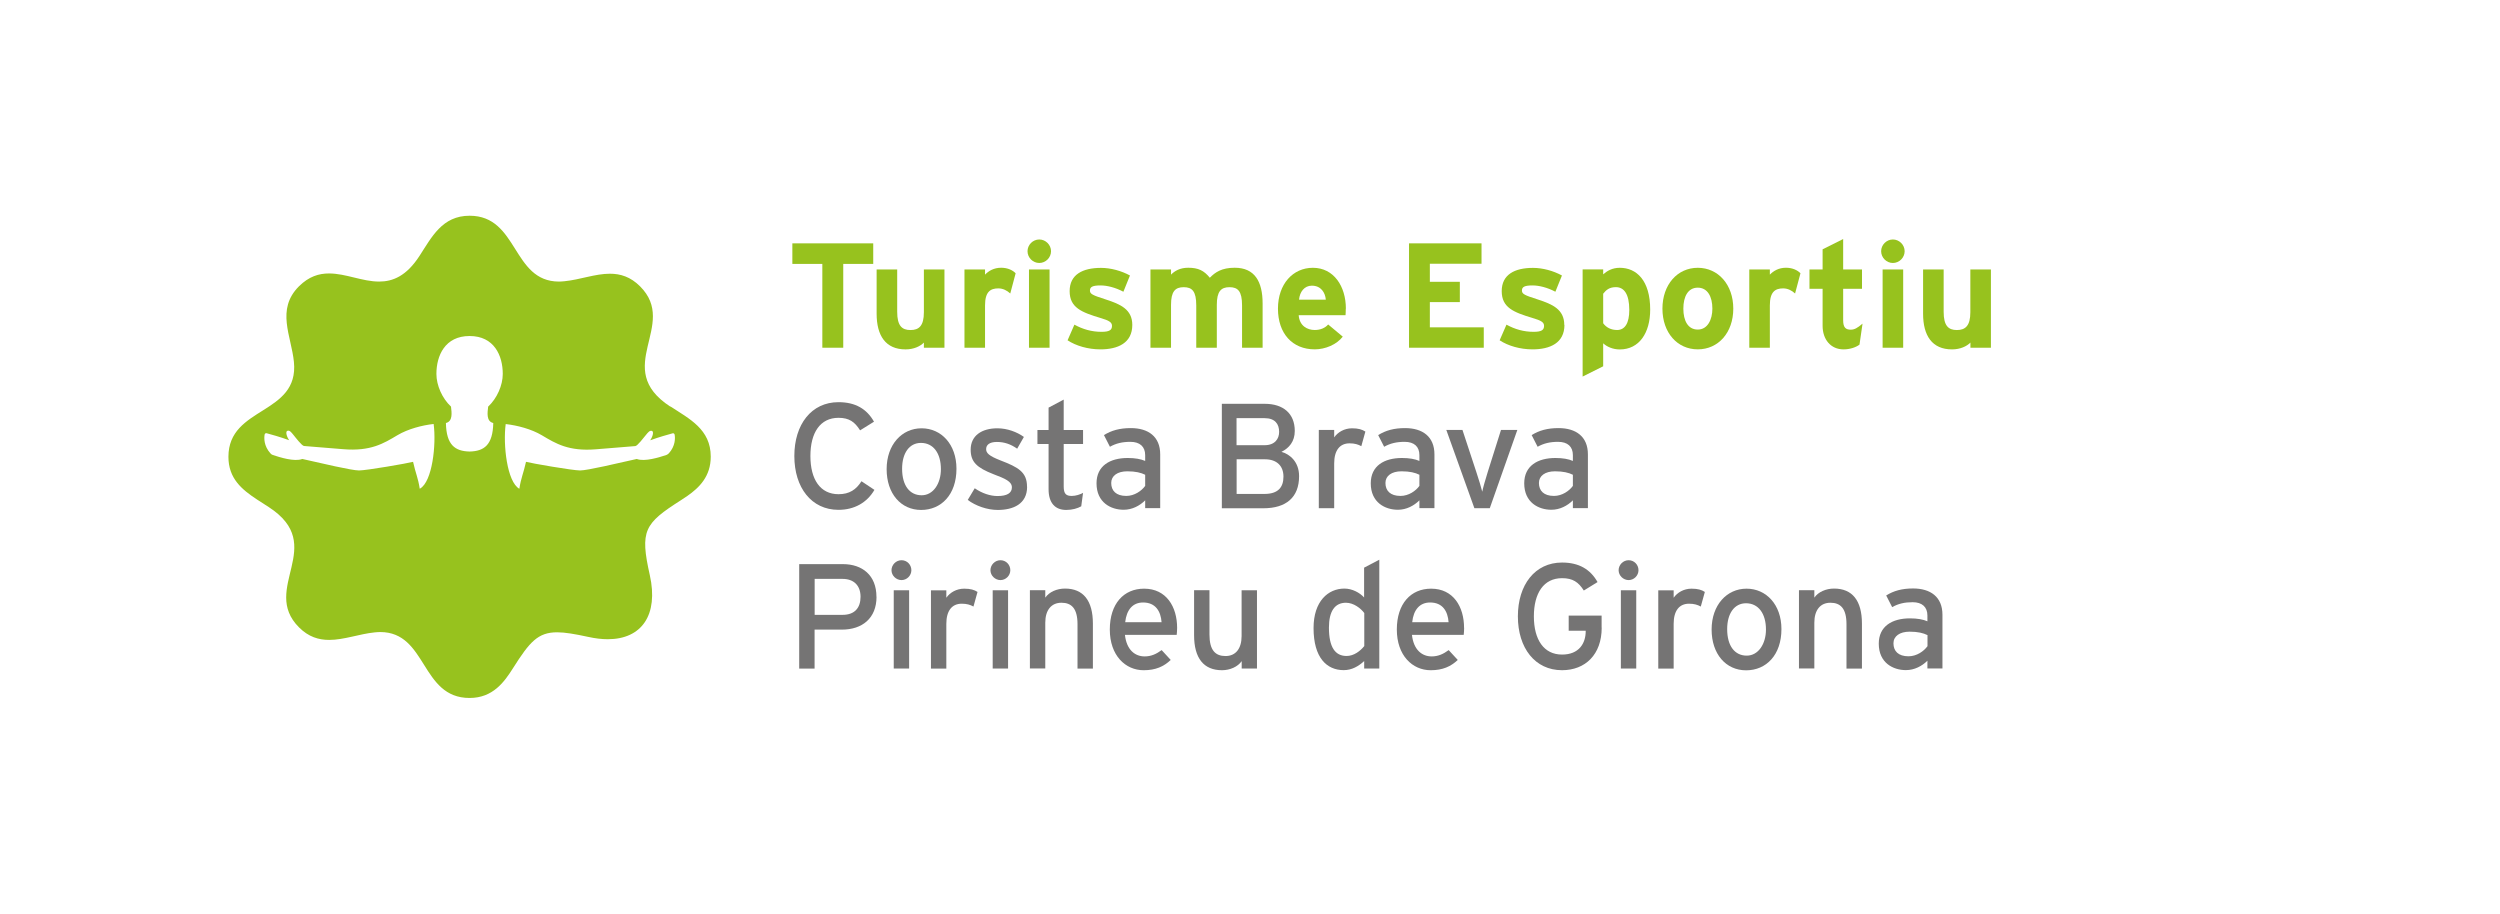 <svg width="197" height="72" viewBox="0 0 197 72" fill="none" xmlns="http://www.w3.org/2000/svg">
<rect width="197" height="72" fill="white"/>
<g clip-path="url(#clip0_90_247)">
<path d="M68.905 38.602C68.32 39.61 67.319 40.175 66.073 40.175C63.942 40.175 62.594 38.425 62.594 35.933C62.594 33.441 63.942 31.691 66.073 31.691C67.414 31.691 68.306 32.229 68.871 33.23L67.775 33.911C67.353 33.244 66.917 32.924 66.073 32.924C64.636 32.924 63.86 34.088 63.86 35.933C63.86 37.779 64.636 38.943 66.073 38.943C66.931 38.943 67.462 38.589 67.884 37.922L68.905 38.602Z" fill="#757474"/>
<path d="M74.143 36.971C74.143 35.711 73.544 34.901 72.57 34.901C71.651 34.901 71.086 35.711 71.086 36.937C71.086 38.291 71.706 39.027 72.625 39.027C73.544 39.027 74.143 38.101 74.143 36.971ZM75.369 36.937C75.369 38.979 74.17 40.184 72.584 40.184C70.997 40.184 69.867 38.904 69.867 36.971C69.867 35.037 71.066 33.75 72.618 33.75C74.17 33.75 75.369 35.01 75.369 36.937Z" fill="#757474"/>
<path d="M80.936 38.36C80.936 39.721 79.832 40.184 78.621 40.184C77.783 40.184 76.877 39.858 76.258 39.395L76.809 38.475C77.388 38.877 78.035 39.088 78.607 39.088C79.369 39.088 79.737 38.843 79.737 38.407C79.737 37.937 79.199 37.713 78.3 37.372C76.973 36.855 76.489 36.405 76.489 35.432C76.489 34.329 77.361 33.75 78.593 33.75C79.369 33.75 80.132 34.036 80.683 34.431L80.153 35.357C79.649 35.003 79.145 34.826 78.552 34.826C77.96 34.826 77.708 35.064 77.708 35.391C77.708 35.697 77.919 35.922 78.845 36.283C80.221 36.814 80.929 37.188 80.929 38.353" fill="#757474"/>
<path d="M85.345 38.828L85.202 39.897C84.909 40.061 84.501 40.183 84.017 40.183C83.159 40.183 82.628 39.652 82.628 38.549V34.988H81.75V33.885H82.628V32.121L83.82 31.488V33.885H85.345V34.988H83.82V38.338C83.82 38.917 84.01 39.08 84.453 39.08C84.773 39.08 85.12 38.964 85.345 38.835" fill="#757474"/>
<path d="M90.24 38.296V37.411C89.913 37.248 89.484 37.139 88.83 37.139C88.054 37.139 87.564 37.493 87.564 38.058C87.564 38.671 87.952 39.079 88.749 39.079C89.395 39.079 89.96 38.678 90.24 38.289M91.424 40.039H90.24V39.426C89.818 39.849 89.218 40.169 88.544 40.169C87.543 40.169 86.406 39.604 86.406 38.085C86.406 36.71 87.462 36.09 88.864 36.09C89.443 36.09 89.899 36.172 90.24 36.322V35.865C90.24 35.198 89.824 34.817 89.075 34.817C88.442 34.817 87.945 34.933 87.462 35.205L86.992 34.286C87.578 33.918 88.238 33.734 89.109 33.734C90.485 33.734 91.424 34.402 91.424 35.804V40.039Z" fill="#757474"/>
<path d="M101.136 37.553C101.136 36.709 100.605 36.192 99.679 36.192H97.446V38.922H99.645C100.741 38.922 101.136 38.37 101.136 37.56M100.796 34.033C100.796 33.42 100.476 32.951 99.652 32.951H97.439V35.082H99.652C100.462 35.082 100.796 34.578 100.796 34.033ZM102.368 37.526C102.368 39.194 101.347 40.052 99.55 40.052H96.281V31.82H99.665C101.102 31.82 102.028 32.569 102.028 33.958C102.028 34.796 101.579 35.306 100.979 35.606C101.626 35.783 102.368 36.382 102.368 37.519" fill="#757474"/>
<path d="M107.592 34.009L107.272 35.159C107.013 35.016 106.741 34.935 106.346 34.935C105.583 34.935 105.134 35.479 105.134 36.521V40.048H103.922V33.879H105.134V34.465C105.42 34.056 105.93 33.75 106.543 33.75C107.04 33.75 107.34 33.845 107.592 34.009Z" fill="#757474"/>
<path d="M111.849 38.296V37.411C111.522 37.248 111.093 37.139 110.44 37.139C109.663 37.139 109.173 37.493 109.173 38.058C109.173 38.671 109.561 39.079 110.358 39.079C111.005 39.079 111.57 38.678 111.849 38.289M113.034 40.039H111.849V39.426C111.427 39.849 110.828 40.169 110.154 40.169C109.153 40.169 108.016 39.604 108.016 38.085C108.016 36.71 109.071 36.09 110.474 36.09C111.052 36.09 111.509 36.172 111.849 36.322V35.865C111.849 35.198 111.441 34.817 110.685 34.817C110.052 34.817 109.554 34.933 109.071 35.205L108.601 34.286C109.187 33.918 109.847 33.734 110.719 33.734C112.094 33.734 113.034 34.402 113.034 35.804V40.039Z" fill="#757474"/>
<path d="M119.566 33.879L117.394 40.048H116.182L113.969 33.879H115.242L116.345 37.229C116.542 37.828 116.719 38.407 116.801 38.747C116.869 38.407 117.039 37.828 117.223 37.229L118.279 33.879H119.559H119.566Z" fill="#757474"/>
<path d="M123.943 38.296V37.411C123.616 37.248 123.187 37.139 122.533 37.139C121.757 37.139 121.267 37.493 121.267 38.058C121.267 38.671 121.655 39.079 122.452 39.079C123.098 39.079 123.664 38.678 123.943 38.289M125.127 40.039H123.943V39.426C123.521 39.849 122.921 40.169 122.247 40.169C121.246 40.169 120.109 39.604 120.109 38.085C120.109 36.71 121.165 36.09 122.567 36.09C123.146 36.09 123.602 36.172 123.943 36.322V35.865C123.943 35.198 123.534 34.817 122.778 34.817C122.145 34.817 121.648 34.933 121.165 35.205L120.695 34.286C121.28 33.918 121.941 33.734 122.812 33.734C124.188 33.734 125.127 34.402 125.127 35.804V40.039Z" fill="#757474"/>
<path d="M67.811 47.027C67.811 46.121 67.259 45.617 66.401 45.617H64.195V48.45H66.401C67.341 48.45 67.811 47.905 67.811 47.027ZM69.07 47.027C69.07 48.722 67.94 49.614 66.34 49.614H64.189V52.685H62.977V44.453H66.422C67.94 44.453 69.064 45.325 69.064 47.027" fill="#757474"/>
<path d="M71.639 52.683H70.427V46.514H71.639V52.683ZM71.816 44.934C71.816 45.356 71.462 45.711 71.04 45.711C70.618 45.711 70.25 45.356 70.25 44.934C70.25 44.512 70.604 44.145 71.04 44.145C71.476 44.145 71.816 44.499 71.816 44.934Z" fill="#757474"/>
<path d="M77.029 46.645L76.709 47.796C76.451 47.653 76.178 47.572 75.783 47.572C75.021 47.572 74.571 48.116 74.571 49.158V52.685H73.359V46.516H74.571V47.102C74.857 46.693 75.368 46.387 75.981 46.387C76.478 46.387 76.784 46.482 77.029 46.645Z" fill="#757474"/>
<path d="M79.436 52.683H78.224V46.514H79.436V52.683ZM79.613 44.934C79.613 45.356 79.259 45.711 78.837 45.711C78.415 45.711 78.047 45.356 78.047 44.934C78.047 44.512 78.401 44.145 78.837 44.145C79.272 44.145 79.613 44.499 79.613 44.934Z" fill="#757474"/>
<path d="M86.12 52.684H84.908V49.191C84.908 47.945 84.438 47.496 83.642 47.496C82.845 47.496 82.368 48.074 82.368 49.068V52.677H81.156V46.508H82.368V47.094C82.675 46.644 83.287 46.379 83.921 46.379C85.357 46.379 86.12 47.319 86.12 49.143V52.684Z" fill="#757474"/>
<path d="M91.532 49.029C91.47 48.184 91.069 47.476 90.075 47.476C89.264 47.476 88.774 48.041 88.665 49.029H91.532ZM92.757 49.478C92.757 49.703 92.737 49.9 92.723 50.029H88.645C88.774 51.214 89.441 51.725 90.197 51.725C90.715 51.725 91.123 51.534 91.538 51.228L92.253 52.004C91.709 52.522 91.062 52.814 90.122 52.814C88.679 52.814 87.453 51.65 87.453 49.607C87.453 47.565 88.556 46.387 90.156 46.387C91.906 46.387 92.757 47.81 92.757 49.478Z" fill="#757474"/>
<path d="M99.057 52.683H97.845V52.098C97.539 52.54 96.926 52.813 96.293 52.813C94.856 52.813 94.094 51.873 94.094 50.048V46.508H95.306V50.001C95.306 51.247 95.775 51.696 96.572 51.696C97.369 51.696 97.838 51.117 97.838 50.123V46.515H99.05V52.683H99.057Z" fill="#757474"/>
<path d="M107.505 50.907V48.306C107.232 47.939 106.667 47.496 106.061 47.496C105.19 47.496 104.72 48.157 104.72 49.457C104.72 51.01 105.217 51.691 106.109 51.691C106.688 51.691 107.191 51.302 107.511 50.901M108.696 52.678H107.498V52.092C107.048 52.501 106.531 52.807 105.884 52.807C104.556 52.807 103.508 51.84 103.508 49.491C103.508 47.374 104.659 46.38 105.939 46.38C106.558 46.38 107.151 46.706 107.491 47.081V44.732L108.689 44.105V52.678H108.696Z" fill="#757474"/>
<path d="M114.149 49.029C114.088 48.184 113.693 47.476 112.692 47.476C111.882 47.476 111.384 48.041 111.282 49.029H114.149ZM115.374 49.478C115.374 49.703 115.354 49.9 115.34 50.029H111.262C111.391 51.214 112.059 51.725 112.814 51.725C113.332 51.725 113.74 51.534 114.156 51.228L114.871 52.004C114.326 52.522 113.679 52.814 112.739 52.814C111.296 52.814 110.07 51.65 110.07 49.607C110.07 47.565 111.173 46.387 112.773 46.387C114.523 46.387 115.368 47.81 115.368 49.478" fill="#757474"/>
<path d="M126.214 49.462C126.214 51.58 124.92 52.812 123.089 52.812C120.958 52.812 119.609 51.062 119.609 48.57C119.609 46.078 120.958 44.328 123.089 44.328C124.43 44.328 125.322 44.866 125.887 45.867L124.805 46.534C124.382 45.867 123.933 45.56 123.089 45.56C121.652 45.56 120.869 46.725 120.869 48.57C120.869 50.415 121.659 51.58 123.089 51.58C124.43 51.58 124.954 50.694 124.954 49.734V49.7H123.613V48.509H126.207V49.462H126.214Z" fill="#757474"/>
<path d="M128.936 52.683H127.724V46.514H128.936V52.683ZM129.113 44.934C129.113 45.356 128.759 45.711 128.337 45.711C127.915 45.711 127.547 45.356 127.547 44.934C127.547 44.512 127.901 44.145 128.337 44.145C128.772 44.145 129.113 44.499 129.113 44.934Z" fill="#757474"/>
<path d="M134.342 46.645L134.022 47.796C133.763 47.653 133.491 47.572 133.096 47.572C132.333 47.572 131.884 48.116 131.884 49.158V52.685H130.672V46.516H131.884V47.102C132.17 46.693 132.68 46.387 133.293 46.387C133.79 46.387 134.097 46.482 134.342 46.645Z" fill="#757474"/>
<path d="M139.158 49.607C139.158 48.348 138.559 47.537 137.585 47.537C136.666 47.537 136.101 48.348 136.101 49.573C136.101 50.928 136.72 51.664 137.639 51.664C138.559 51.664 139.158 50.738 139.158 49.607ZM140.377 49.573C140.377 51.616 139.178 52.821 137.592 52.821C136.005 52.821 134.875 51.541 134.875 49.607C134.875 47.674 136.073 46.387 137.626 46.387C139.178 46.387 140.377 47.646 140.377 49.573Z" fill="#757474"/>
<path d="M146.715 52.684H145.503V49.191C145.503 47.945 145.033 47.496 144.236 47.496C143.44 47.496 142.97 48.074 142.97 49.068V52.677H141.758V46.508H142.97V47.094C143.276 46.644 143.889 46.379 144.522 46.379C145.959 46.379 146.721 47.319 146.721 49.143V52.684H146.715Z" fill="#757474"/>
<path d="M151.887 50.933V50.048C151.56 49.884 151.131 49.776 150.478 49.776C149.701 49.776 149.204 50.13 149.204 50.695C149.204 51.307 149.592 51.716 150.389 51.716C151.036 51.716 151.601 51.314 151.88 50.926M153.065 52.676H151.88V52.063C151.458 52.485 150.859 52.805 150.185 52.805C149.184 52.805 148.047 52.24 148.047 50.722C148.047 49.346 149.102 48.727 150.505 48.727C151.084 48.727 151.54 48.809 151.88 48.958V48.502C151.88 47.835 151.465 47.454 150.716 47.454C150.083 47.454 149.586 47.569 149.102 47.842L148.632 46.923C149.218 46.555 149.878 46.371 150.75 46.371C152.125 46.371 153.065 47.038 153.065 48.441V52.676Z" fill="#757474"/>
<path d="M68.811 20.796H66.448V27.401H64.8V20.796H62.438V19.176H68.811V20.796Z" fill="#97C21E"/>
<path d="M74.423 27.403H72.802V26.995C72.517 27.287 72.006 27.532 71.359 27.532C69.786 27.532 69.078 26.45 69.078 24.714V21.234H70.699V24.571C70.699 25.674 71.073 26.007 71.747 26.007C72.421 26.007 72.802 25.674 72.802 24.605V21.234H74.423V27.403Z" fill="#97C21E"/>
<path d="M80.031 21.54L79.609 23.127C79.35 22.888 79.03 22.725 78.669 22.725C78.036 22.725 77.621 22.997 77.621 24.066V27.403H76V21.234H77.621V21.642C77.9 21.35 78.315 21.098 78.894 21.098C79.425 21.098 79.82 21.309 80.031 21.533" fill="#97C21E"/>
<path d="M82.705 27.402H81.084V21.234H82.705V27.402ZM82.821 19.797C82.821 20.301 82.398 20.723 81.895 20.723C81.391 20.723 80.969 20.301 80.969 19.797C80.969 19.293 81.391 18.871 81.895 18.871C82.398 18.871 82.821 19.293 82.821 19.797Z" fill="#97C21E"/>
<path d="M89.225 25.603C89.225 27.026 88.094 27.53 86.712 27.53C85.739 27.53 84.785 27.251 84.125 26.815L84.663 25.583C85.323 25.944 86.018 26.148 86.801 26.148C87.434 26.148 87.625 25.998 87.625 25.678C87.625 25.399 87.4 25.256 86.719 25.058C85.235 24.609 84.288 24.248 84.288 22.941C84.288 21.634 85.31 21.109 86.76 21.109C87.536 21.109 88.38 21.348 89.041 21.709L88.523 22.989C87.911 22.662 87.243 22.492 86.726 22.492C86.066 22.492 85.888 22.621 85.888 22.893C85.888 23.166 86.079 23.261 87.168 23.608C88.272 23.969 89.225 24.371 89.225 25.603Z" fill="#97C21E"/>
<path d="M99.494 27.403H97.874V24.066C97.874 22.956 97.554 22.63 96.886 22.63C96.219 22.63 95.885 22.956 95.885 24.025V27.403H94.265V24.066C94.265 22.956 93.945 22.63 93.278 22.63C92.611 22.63 92.277 22.956 92.277 24.025V27.403H90.656V21.234H92.277V21.642C92.563 21.35 92.985 21.098 93.632 21.098C94.422 21.098 94.878 21.322 95.334 21.887C95.756 21.452 96.274 21.098 97.295 21.098C98.868 21.098 99.494 22.18 99.494 23.916V27.396V27.403Z" fill="#97C21E"/>
<path d="M104.475 23.614C104.428 23.062 104.101 22.511 103.372 22.511C102.787 22.511 102.419 22.994 102.365 23.614H104.482H104.475ZM106.048 24.322C106.048 24.56 106.034 24.724 106.028 24.84H102.337C102.399 25.684 103.018 26.004 103.604 26.004C104.053 26.004 104.428 25.84 104.659 25.568L105.81 26.528C105.32 27.161 104.421 27.529 103.604 27.529C101.827 27.529 100.703 26.27 100.703 24.322C100.703 22.375 101.888 21.102 103.454 21.102C105.102 21.102 106.055 22.559 106.055 24.322" fill="#97C21E"/>
<path d="M116.921 27.401H111.031V19.176H116.744V20.783H112.672V22.206H115.035V23.806H112.672V25.794H116.921V27.401Z" fill="#97C21E"/>
<path d="M123.278 25.603C123.278 27.026 122.148 27.53 120.759 27.53C119.786 27.53 118.832 27.251 118.172 26.815L118.71 25.583C119.37 25.944 120.065 26.148 120.848 26.148C121.481 26.148 121.672 25.998 121.672 25.678C121.672 25.399 121.447 25.256 120.766 25.058C119.282 24.609 118.335 24.248 118.335 22.941C118.335 21.634 119.357 21.109 120.8 21.109C121.576 21.109 122.421 21.348 123.081 21.709L122.564 22.989C121.951 22.662 121.284 22.492 120.766 22.492C120.106 22.492 119.929 22.621 119.929 22.893C119.929 23.166 120.119 23.261 121.209 23.608C122.312 23.969 123.265 24.371 123.265 25.603" fill="#97C21E"/>
<path d="M128.388 24.424C128.388 23.158 127.966 22.627 127.332 22.627C126.828 22.627 126.57 22.838 126.331 23.144V25.473C126.577 25.813 126.958 26.004 127.428 26.004C128.047 26.004 128.388 25.459 128.388 24.431M130.035 24.397C130.035 26.242 129.164 27.536 127.639 27.536C127.094 27.536 126.624 27.325 126.331 27.052V28.864L124.711 29.674V21.231H126.331V21.619C126.638 21.347 127.046 21.102 127.639 21.102C128.953 21.102 130.035 22.089 130.035 24.397Z" fill="#97C21E"/>
<path d="M134.935 24.322C134.935 23.383 134.561 22.668 133.785 22.668C133.009 22.668 132.648 23.376 132.648 24.322C132.648 25.269 133.009 25.97 133.785 25.97C134.561 25.97 134.935 25.18 134.935 24.322ZM136.583 24.322C136.583 26.215 135.399 27.529 133.785 27.529C132.171 27.529 131 26.215 131 24.322C131 22.429 132.178 21.102 133.785 21.102C135.392 21.102 136.583 22.429 136.583 24.322Z" fill="#97C21E"/>
<path d="M141.875 21.54L141.452 23.127C141.194 22.888 140.874 22.725 140.513 22.725C139.88 22.725 139.464 22.997 139.464 24.066V27.403H137.844V21.234H139.464V21.642C139.75 21.35 140.159 21.098 140.737 21.098C141.269 21.098 141.663 21.309 141.875 21.533" fill="#97C21E"/>
<path d="M146.767 25.509L146.528 27.156C146.256 27.367 145.779 27.531 145.269 27.531C144.268 27.531 143.621 26.755 143.621 25.672V22.758H142.586V21.233H143.621V19.646L145.241 18.836V21.233H146.726V22.758H145.241V25.236C145.241 25.822 145.452 25.978 145.841 25.978C146.133 25.978 146.358 25.849 146.76 25.509" fill="#97C21E"/>
<path d="M149.971 27.402H148.35V21.234H149.971V27.402ZM150.086 19.797C150.086 20.301 149.664 20.723 149.16 20.723C148.657 20.723 148.234 20.301 148.234 19.797C148.234 19.293 148.657 18.871 149.16 18.871C149.664 18.871 150.086 19.293 150.086 19.797Z" fill="#97C21E"/>
<path d="M156.891 27.403H155.27V26.995C154.984 27.287 154.467 27.532 153.82 27.532C152.247 27.532 151.539 26.45 151.539 24.714V21.234H153.16V24.571C153.16 25.674 153.534 26.007 154.201 26.007C154.869 26.007 155.263 25.674 155.263 24.605V21.234H156.884V27.403H156.891Z" fill="#97C21E"/>
<path d="M52.82 32.041C48.156 28.997 53.508 25.634 50.437 22.563C49.681 21.807 48.885 21.569 48.061 21.569C46.897 21.569 45.685 22.045 44.48 22.161C44.33 22.175 44.187 22.188 44.05 22.188C40.333 22.188 40.864 17 37.003 17C34.845 17 34.021 18.682 33.047 20.18C32.019 21.759 30.95 22.188 29.875 22.188C28.561 22.188 27.24 21.548 25.925 21.548C25.122 21.548 24.339 21.787 23.556 22.563C21.731 24.394 22.957 26.471 23.161 28.52C23.576 32.715 18 31.993 18 35.997C18 37.706 19.062 38.577 20.24 39.353L21.18 39.959C25.851 42.996 20.492 46.366 23.563 49.437C24.319 50.193 25.115 50.425 25.939 50.425C27.103 50.425 28.315 49.955 29.52 49.832C29.677 49.819 29.82 49.805 29.956 49.805C33.674 49.805 33.136 55 37.003 55C38.849 55 39.747 53.727 40.435 52.637C41.729 50.595 42.382 49.825 43.901 49.825C44.527 49.825 45.31 49.962 46.345 50.186C46.897 50.309 47.421 50.37 47.891 50.37C50.567 50.37 51.901 48.457 51.207 45.331C50.417 41.811 50.764 41.26 53.651 39.421C53.821 39.312 53.991 39.203 54.162 39.081C55.101 38.427 56.007 37.542 56.007 35.983C56.007 33.825 54.325 33.008 52.827 32.027L52.82 32.041ZM33.075 38.509C32.945 37.651 32.748 37.29 32.55 36.392C32.135 36.507 28.874 37.072 28.288 37.072C27.703 37.072 25.313 36.5 23.822 36.167C23.202 36.405 22.051 36.037 21.5 35.854C21.425 35.833 21.364 35.785 21.316 35.731C20.778 35.139 20.805 34.505 20.853 34.24C20.866 34.165 20.935 34.124 21.009 34.138C21.316 34.219 22.119 34.444 22.787 34.689C22.582 34.397 22.48 34.002 22.65 33.947C22.821 33.893 22.943 34.049 23.12 34.267C23.297 34.485 23.788 35.132 23.958 35.145C24.128 35.159 24.904 35.22 27.056 35.397C29.207 35.574 30.222 34.948 31.318 34.294C32.156 33.797 33.265 33.511 34.171 33.409C34.389 35.03 34.069 37.958 33.095 38.502L33.075 38.509ZM38.467 32.041C38.413 32.517 38.304 33.198 38.869 33.334C38.835 35.064 38.154 35.554 37.003 35.581C35.853 35.554 35.172 35.064 35.138 33.334C35.696 33.198 35.594 32.511 35.539 32.041C34.845 31.394 34.389 30.366 34.389 29.467C34.389 28.023 35.063 26.478 37.003 26.478C38.944 26.478 39.618 28.023 39.618 29.467C39.618 30.366 39.162 31.394 38.467 32.041ZM52.691 35.731C52.643 35.785 52.575 35.826 52.507 35.854C51.949 36.037 50.798 36.405 50.178 36.167C48.687 36.5 46.291 37.072 45.712 37.072C45.133 37.072 41.865 36.507 41.45 36.392C41.252 37.29 41.055 37.651 40.925 38.516C39.952 37.971 39.632 35.037 39.849 33.416C40.755 33.518 41.865 33.804 42.702 34.301C43.799 34.955 44.813 35.581 46.965 35.404C49.116 35.227 49.892 35.166 50.063 35.152C50.233 35.139 50.723 34.485 50.9 34.274C51.077 34.056 51.2 33.906 51.37 33.954C51.54 34.008 51.438 34.403 51.234 34.696C51.894 34.451 52.705 34.226 53.004 34.145C53.072 34.124 53.147 34.172 53.161 34.247C53.208 34.512 53.236 35.145 52.691 35.738V35.731Z" fill="#97C21E"/>
</g>
<defs>
<clipPath id="clip0_90_247">
<rect width="139" height="38" fill="white" transform="translate(18 17)"/>
</clipPath>
</defs>
</svg>
